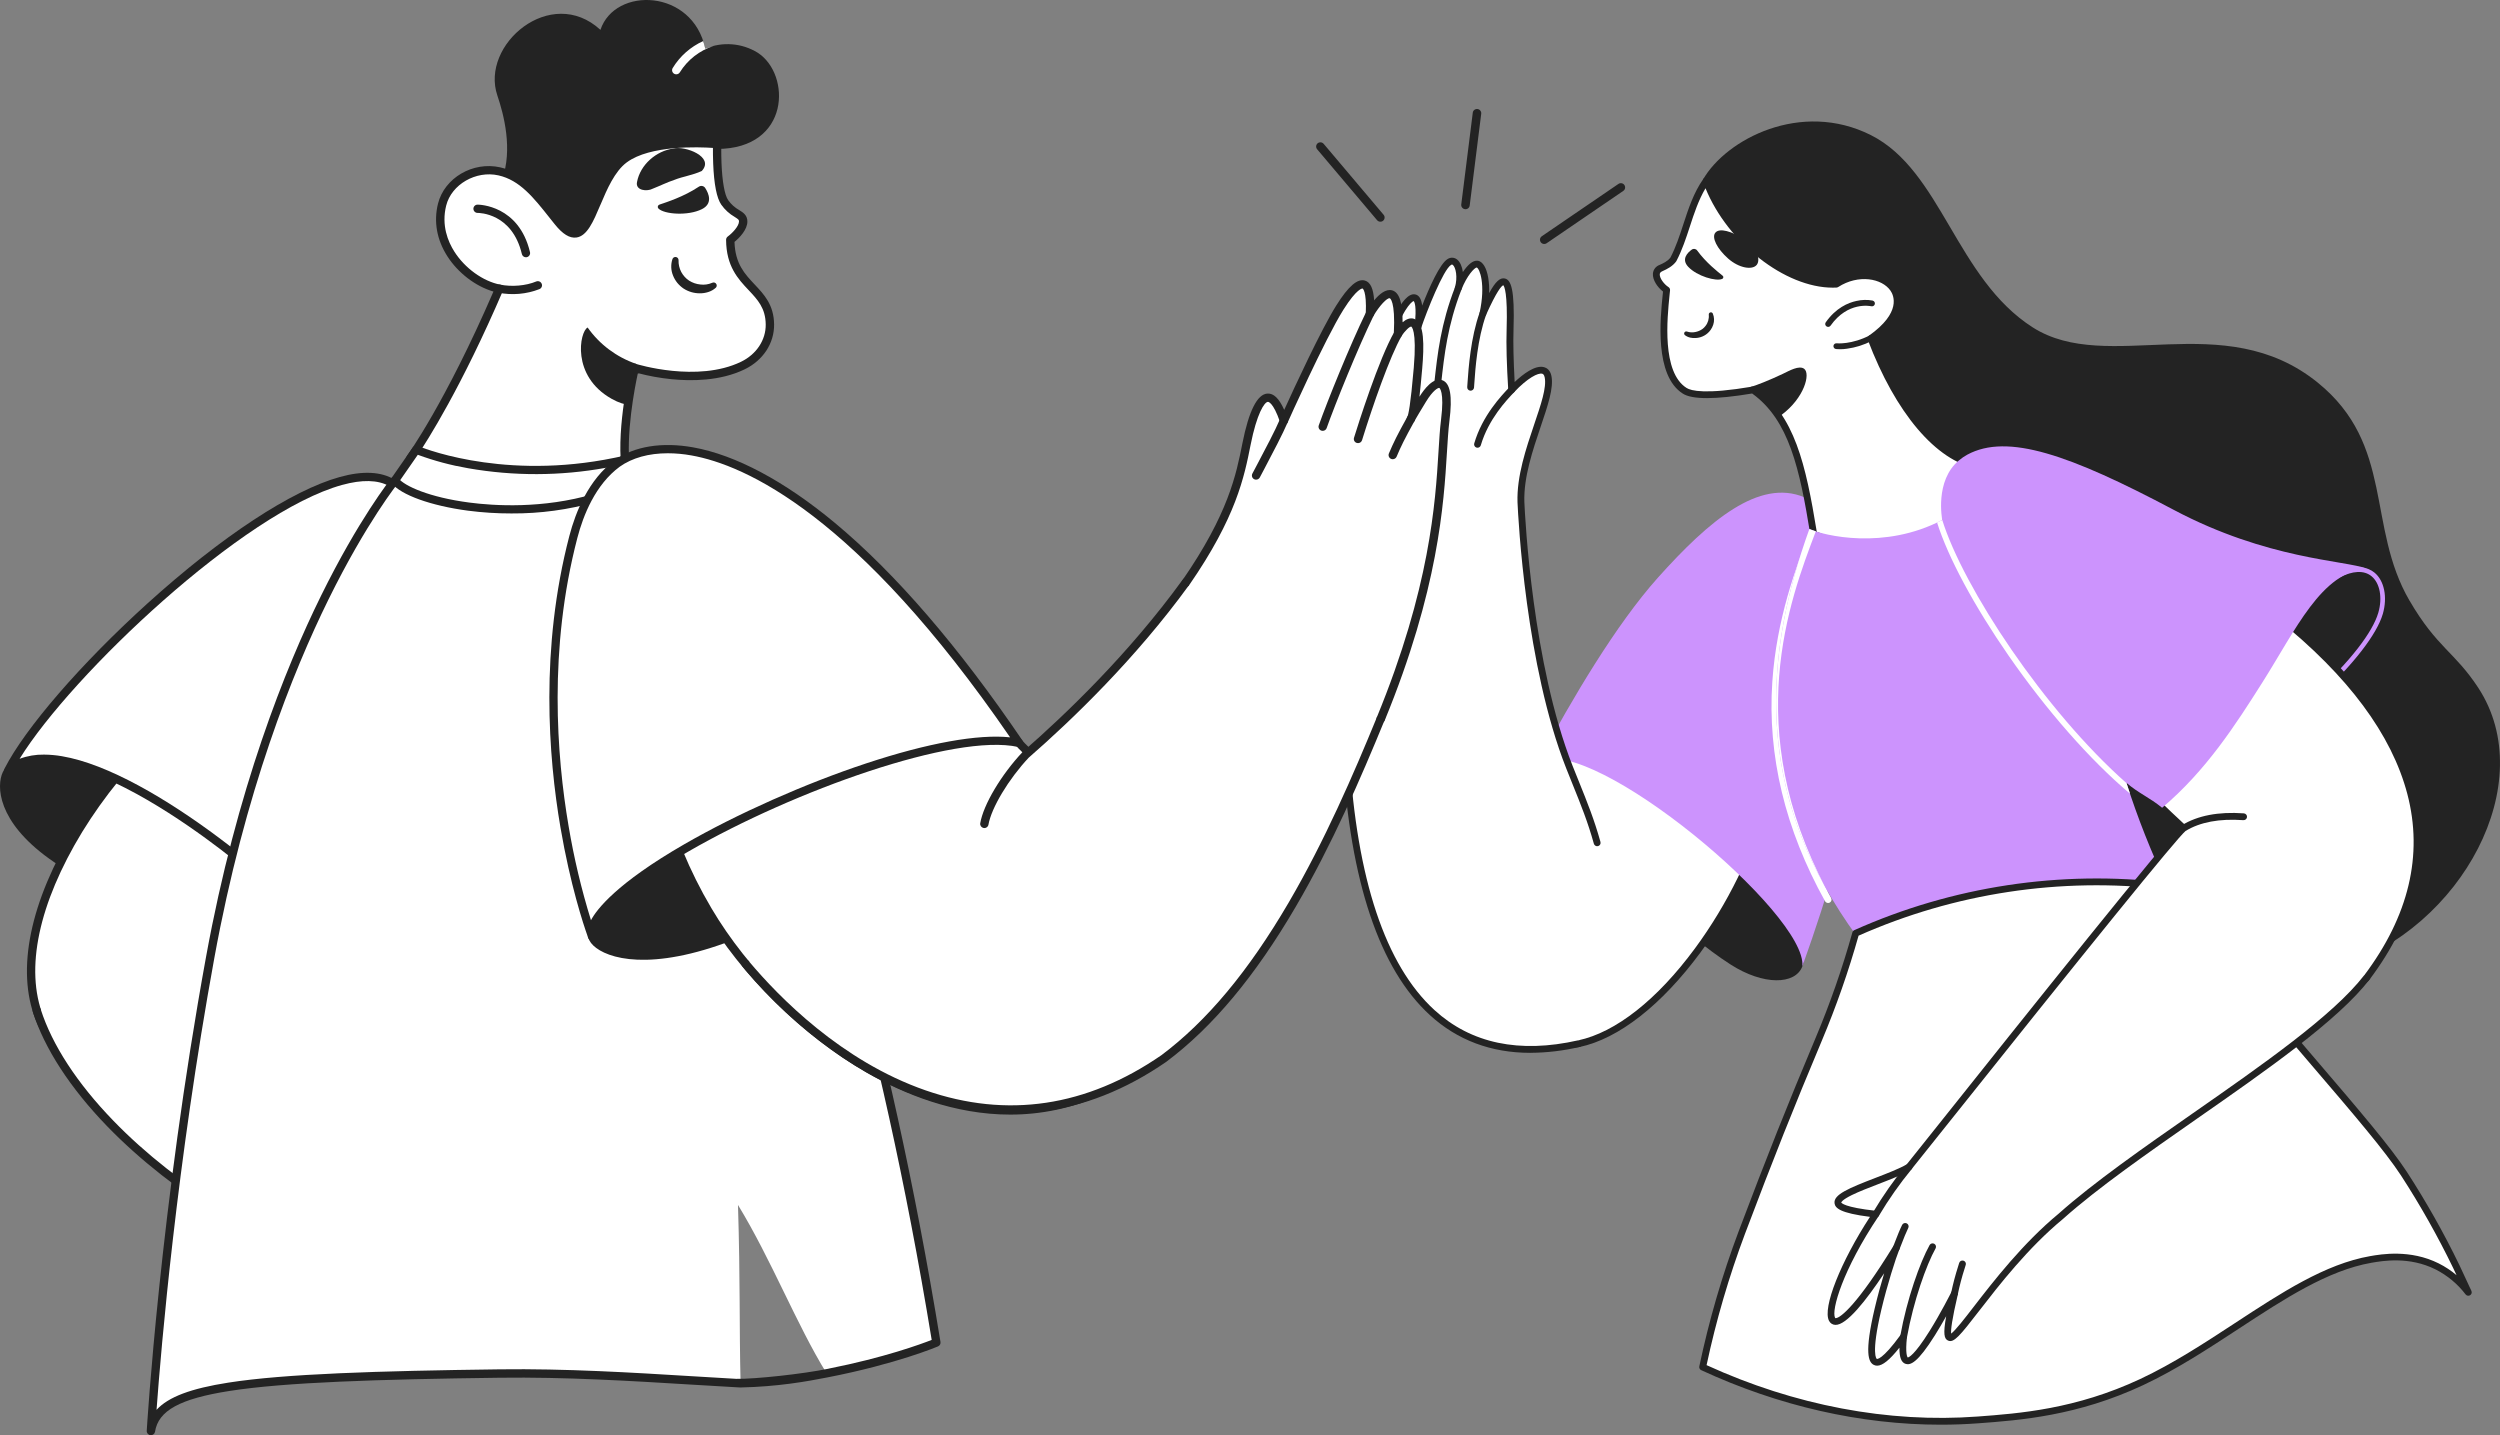 <svg xmlns="http://www.w3.org/2000/svg" width="108" height="62" viewBox="0 0 108 62" fill="none"><rect x="0" y="0" width="108" height="62" fill="#808080" stroke="none"/><g clip-path="url(#clip0_2120_151)"><path d="M66.927 33.132C71.186 33.569 78.943 38.912 77.861 41.749C77.556 42.548 76.176 42.575 74.762 41.667C70.494 38.928 66.927 33.132 66.927 33.132H66.927Z" fill="#232323"></path><path d="M66.386 33.388C67.335 32.309 68.696 28.741 69.953 27.91C71.589 26.831 77.291 30.809 76.336 34.932C75.504 38.535 71.88 44.303 68.209 45.088C64.073 45.78 63.049 37.3 66.386 33.388L66.386 33.388Z" fill="white"></path><path d="M67.749 45.273C66.714 45.273 65.811 44.686 65.18 43.589C64.445 42.309 64.12 40.459 64.289 38.506C64.468 36.433 65.172 34.582 66.273 33.293C66.644 32.87 67.093 32.031 67.569 31.141C68.316 29.746 69.088 28.305 69.869 27.788C70.55 27.338 71.879 27.658 73.255 28.601C74.311 29.324 75.221 30.287 75.812 31.314C76.518 32.537 76.749 33.798 76.48 34.964C76.045 36.841 74.887 39.212 73.456 41.152C71.78 43.42 69.929 44.869 68.24 45.23H68.233C68.073 45.258 67.911 45.273 67.749 45.274L67.749 45.273ZM66.498 33.483C65.437 34.726 64.757 36.519 64.583 38.53C64.422 40.396 64.741 42.233 65.437 43.443C65.905 44.258 66.76 45.178 68.181 44.943C69.799 44.596 71.587 43.188 73.216 40.979C74.626 39.072 75.765 36.74 76.192 34.899C76.734 32.556 75.023 30.169 73.088 28.843C71.832 27.982 70.605 27.655 70.034 28.032C69.316 28.507 68.527 29.98 67.832 31.279C67.348 32.182 66.892 33.035 66.498 33.483L66.498 33.483Z" fill="#232323"></path><path d="M77.861 41.749C78.095 39.499 68.857 31.757 66.473 32.875C67.929 30.162 69.815 26.976 71.621 24.956C73.846 22.467 76.009 20.668 77.942 21.481C78.612 21.998 79.725 22.997 79.941 23.513C81.813 28.812 80.101 35.456 77.861 41.749H77.861Z" fill="#CC93FD"></path><path d="M78.974 39.009C78.92 39.009 78.87 38.98 78.844 38.934C77.118 35.832 76.349 32.643 76.564 29.456C76.748 26.72 77.587 24.517 78.2 22.904C78.231 22.829 78.317 22.793 78.393 22.824C78.465 22.854 78.502 22.934 78.476 23.007C77.871 24.601 77.04 26.783 76.859 29.475C76.646 32.649 77.38 35.696 79.103 38.791C79.143 38.861 79.118 38.951 79.047 38.99C79.047 38.99 79.046 38.991 79.045 38.991C79.023 39.003 78.999 39.009 78.974 39.009ZM68.997 36.409C68.662 35.2 68.261 34.312 67.796 33.132C66.307 29.357 65.803 23.99 65.704 21.685C65.642 19.641 67.091 17.284 66.876 16.266C66.756 15.698 66.038 16.062 65.305 16.837C65.246 15.884 65.212 14.96 65.235 14.236C65.343 10.925 64.627 12.292 64.064 13.539C64.341 12.275 64.083 11.463 63.821 11.406C63.606 11.375 63.229 11.856 62.994 12.462C63.188 11.805 62.951 11.118 62.616 11.313C62.137 11.592 61.274 14.062 61.255 14.12C61.523 11.993 60.608 12.807 59.976 14.693C59.28 16.773 59.094 18.016 58.779 20.184C57.596 28.337 56.406 47.762 68.209 45.087" fill="white"></path><path d="M66.118 45.483C64.415 45.483 62.96 44.938 61.773 43.854C59.596 41.864 58.326 38.088 57.998 32.63C57.699 27.646 58.267 22.68 58.633 20.163C58.94 18.044 59.125 16.765 59.835 14.647C59.906 14.436 60.543 12.584 61.142 12.719C61.305 12.755 61.402 12.914 61.438 13.202C61.742 12.426 62.202 11.385 62.542 11.187C62.666 11.108 62.828 11.116 62.943 11.208C63.075 11.31 63.163 11.511 63.196 11.752C63.393 11.459 63.625 11.23 63.843 11.264H63.853C64.06 11.308 64.22 11.575 64.291 11.997C64.327 12.217 64.34 12.44 64.33 12.663C64.61 12.153 64.807 11.984 65.01 12.031C65.275 12.091 65.441 12.491 65.384 14.242C65.365 14.814 65.384 15.573 65.433 16.503C65.785 16.171 66.321 15.755 66.705 15.862C66.819 15.893 66.967 15.984 67.021 16.238C67.128 16.747 66.865 17.524 66.56 18.423C66.215 19.45 65.82 20.61 65.852 21.682C65.883 22.385 66.204 28.692 67.934 33.08C68.033 33.332 68.132 33.569 68.224 33.802C68.573 34.667 68.874 35.413 69.14 36.371C69.162 36.449 69.116 36.53 69.037 36.552C68.958 36.573 68.877 36.527 68.855 36.449C68.593 35.507 68.294 34.767 67.948 33.911C67.855 33.679 67.758 33.439 67.658 33.186C65.91 28.755 65.587 22.402 65.556 21.694C65.521 20.569 65.924 19.379 66.279 18.33C66.57 17.472 66.822 16.73 66.73 16.299C66.702 16.166 66.645 16.152 66.624 16.145C66.449 16.096 65.994 16.324 65.412 16.94C65.356 17 65.262 17.002 65.203 16.947C65.175 16.921 65.158 16.886 65.156 16.849C65.088 15.745 65.065 14.889 65.086 14.233C65.135 12.652 64.987 12.371 64.942 12.322C64.862 12.352 64.664 12.569 64.198 13.602C64.165 13.676 64.077 13.709 64.003 13.676C63.939 13.647 63.904 13.579 63.919 13.511C64.189 12.273 63.919 11.604 63.794 11.555C63.703 11.563 63.376 11.889 63.131 12.518C63.101 12.594 63.016 12.632 62.94 12.603C62.867 12.576 62.829 12.498 62.85 12.424C62.984 11.972 62.886 11.54 62.759 11.442C62.741 11.428 62.726 11.421 62.689 11.442C62.352 11.638 61.626 13.472 61.394 14.168C61.367 14.245 61.283 14.286 61.206 14.26C61.14 14.238 61.099 14.173 61.107 14.104C61.219 13.207 61.093 13.028 61.073 13.008C60.953 13.021 60.523 13.523 60.115 14.742C59.414 16.835 59.227 18.105 58.924 20.207C58.56 22.71 57.993 27.655 58.291 32.612C58.614 37.992 59.853 41.7 61.972 43.638C63.55 45.079 65.636 45.518 68.174 44.943C68.254 44.926 68.332 44.977 68.349 45.056C68.366 45.133 68.317 45.21 68.239 45.229C67.543 45.392 66.831 45.477 66.116 45.482L66.118 45.483Z" fill="#232323"></path><path d="M63.827 19.342C63.812 19.342 63.799 19.34 63.785 19.336C63.708 19.313 63.664 19.232 63.687 19.155C64.037 17.958 64.852 17.101 65.2 16.736C65.256 16.677 65.35 16.675 65.409 16.73C65.469 16.786 65.472 16.879 65.416 16.938C65.082 17.288 64.302 18.108 63.971 19.236C63.952 19.299 63.894 19.343 63.827 19.342L63.827 19.342ZM63.531 16.878H63.517C63.436 16.87 63.376 16.799 63.384 16.718C63.388 16.672 63.392 16.604 63.398 16.518C63.438 15.939 63.531 14.582 63.925 13.49C63.956 13.415 64.042 13.379 64.118 13.41C64.189 13.438 64.226 13.516 64.204 13.588C63.822 14.641 63.732 15.969 63.693 16.536C63.687 16.625 63.682 16.695 63.678 16.743C63.671 16.819 63.608 16.877 63.531 16.878H63.531ZM62.1 16.793H62.084C62.002 16.784 61.944 16.712 61.952 16.631L61.963 16.533C62.1 15.284 62.242 13.993 62.856 12.41C62.887 12.335 62.974 12.299 63.049 12.33C63.122 12.36 63.159 12.442 63.132 12.516C62.533 14.063 62.393 15.335 62.258 16.565L62.247 16.663C62.238 16.737 62.175 16.793 62.1 16.793V16.793ZM60.695 16.793H60.679C60.598 16.784 60.539 16.712 60.548 16.631C60.673 15.768 60.862 14.916 61.112 14.08C61.136 14.002 61.218 13.957 61.296 13.98C61.374 14.003 61.419 14.085 61.396 14.163C61.151 14.982 60.966 15.818 60.842 16.664C60.833 16.738 60.77 16.794 60.694 16.794L60.695 16.793ZM104.092 25.947C105.275 27.979 106.04 28.155 107.058 29.708C109.742 33.802 106.364 40.099 101.03 41.798C95.97 43.412 90.758 41 89.337 36.546C85.61 29.969 81.811 18.212 80.823 14.614C78.407 14.385 73.473 11.086 73.571 7.756C74.568 6.013 77.806 4.322 80.819 5.835C83.875 7.371 84.498 12.026 87.814 14.143C91.059 16.214 96.059 13.232 100.128 16.53C103.444 19.219 102.229 22.745 104.09 25.947H104.092Z" fill="#232323"></path><path d="M83.928 22.642C81.034 24.416 78.351 23.07 78.351 23.07C77.864 20.077 77.384 17.998 75.728 16.844C74.934 16.979 73.294 17.218 72.776 16.88C71.541 16.097 71.917 13.382 71.998 12.524C71.683 12.329 71.318 11.763 71.751 11.58C71.953 11.491 72.156 11.385 72.289 11.206C72.859 10.117 72.993 8.833 73.711 7.804C74.561 10.214 77.177 12.383 79.332 12.274C81.073 11.149 83.38 12.812 80.825 14.619C82.116 18.031 83.93 19.895 85.563 20.113C85.567 21.255 83.93 22.643 83.93 22.643H83.928V22.642Z" fill="white"></path><path d="M80.724 23.706C80.495 23.706 80.267 23.693 80.039 23.667C78.992 23.551 78.313 23.215 78.285 23.201C78.243 23.18 78.213 23.14 78.206 23.094C77.744 20.253 77.291 18.148 75.692 16.999C74.105 17.264 73.097 17.265 72.695 17.002C71.471 16.224 71.722 13.766 71.83 12.716C71.834 12.673 71.838 12.633 71.842 12.595C71.603 12.412 71.383 12.088 71.406 11.817C71.42 11.649 71.532 11.503 71.693 11.445C71.859 11.372 72.046 11.28 72.162 11.128C72.398 10.675 72.562 10.174 72.72 9.69C72.939 9.02 73.163 8.326 73.589 7.721C73.635 7.654 73.727 7.638 73.795 7.684C73.821 7.701 73.84 7.727 73.85 7.756C74.251 8.893 75.08 10.028 76.124 10.87C77.168 11.712 78.312 12.165 79.282 12.129C80.309 11.488 81.466 11.742 81.913 12.391C82.128 12.703 82.165 13.089 82.017 13.479C81.863 13.885 81.521 14.286 81 14.671C82.193 17.767 83.9 19.744 85.58 19.968C85.653 19.978 85.709 20.041 85.708 20.114C85.712 21.31 84.092 22.697 84.023 22.756C84.017 22.761 84.011 22.765 84.005 22.769C83.021 23.38 81.884 23.705 80.723 23.706L80.724 23.706ZM78.485 22.972C78.995 23.185 79.533 23.323 80.084 23.379C81.397 23.521 82.721 23.221 83.841 22.525C83.96 22.422 85.304 21.236 85.407 20.239C83.644 19.915 81.888 17.849 80.685 14.672C80.661 14.61 80.683 14.539 80.738 14.501C82.154 13.498 81.809 12.76 81.67 12.558C81.306 12.028 80.29 11.832 79.411 12.399C79.389 12.413 79.364 12.421 79.338 12.423C79.284 12.425 79.23 12.427 79.175 12.427C77.112 12.427 74.64 10.489 73.678 8.132C73.375 8.646 73.185 9.222 73.003 9.783C72.84 10.282 72.671 10.799 72.421 11.276C72.417 11.283 72.414 11.289 72.409 11.295C72.258 11.5 72.034 11.619 71.813 11.717C71.722 11.756 71.706 11.803 71.702 11.844C71.688 12.017 71.892 12.284 72.078 12.402C72.125 12.432 72.151 12.485 72.146 12.54C72.14 12.6 72.133 12.67 72.125 12.747C72.023 13.744 71.784 16.077 72.856 16.757C73.05 16.884 73.677 17.045 75.703 16.701C75.741 16.694 75.781 16.703 75.813 16.725C77.53 17.921 78.01 20.068 78.484 22.97V22.971L78.485 22.972Z" fill="#232323"></path><path d="M80.799 14.474C79.992 14.897 79.353 14.832 79.345 14.831C79.276 14.823 79.213 14.872 79.205 14.941C79.198 15.009 79.247 15.072 79.317 15.079C79.373 15.084 79.43 15.087 79.488 15.087C79.59 15.087 79.692 15.079 79.792 15.064C80.165 15.013 80.527 14.899 80.861 14.726L80.799 14.473L80.799 14.474ZM76.841 18.012C76.307 17.213 75.792 16.814 75.63 16.712C75.843 16.664 76.468 16.412 77.016 16.151C77.288 16.022 77.722 15.767 77.941 15.933C78.22 16.143 77.952 17.188 76.957 17.928L76.841 18.011V18.012ZM75.339 10.318C75.878 10.638 76.079 11.209 75.89 11.443C75.7 11.677 75.127 11.585 74.657 11.171C74.175 10.746 73.927 10.25 74.107 10.047C74.294 9.834 74.806 10 75.339 10.318ZM72.882 14.324C72.994 14.362 73.115 14.369 73.231 14.345C73.347 14.324 73.456 14.278 73.551 14.209C73.597 14.174 73.638 14.133 73.673 14.087C73.785 13.949 73.837 13.772 73.819 13.596V13.591C73.815 13.541 73.852 13.497 73.903 13.492C73.941 13.489 73.977 13.51 73.993 13.545C74.058 13.699 74.065 13.871 74.011 14.03C73.985 14.109 73.948 14.184 73.899 14.252C73.752 14.459 73.518 14.588 73.263 14.602C73.181 14.609 73.098 14.603 73.017 14.585C72.934 14.566 72.856 14.53 72.789 14.479C72.75 14.447 72.743 14.39 72.775 14.351C72.8 14.321 72.841 14.31 72.877 14.323L72.882 14.324ZM74.415 11.909C74.208 11.74 73.701 11.349 73.317 10.82C73.264 10.747 73.161 10.73 73.087 10.782C73.087 10.782 73.086 10.782 73.086 10.782C72.894 10.921 72.624 11.2 72.932 11.527C73.31 11.929 74.133 12.167 74.399 12.049C74.441 12.03 74.46 11.979 74.44 11.937C74.433 11.926 74.425 11.916 74.415 11.908L74.415 11.909ZM80.897 12.984C80.665 12.942 80.428 12.948 80.198 13.001C79.836 13.078 79.311 13.301 78.872 13.924C78.854 13.95 78.846 13.981 78.85 14.012C78.859 14.075 78.912 14.121 78.976 14.122H78.993C79.028 14.117 79.06 14.098 79.08 14.069C79.824 13.014 80.8 13.221 80.841 13.231C80.909 13.246 80.977 13.204 80.993 13.136C81.008 13.068 80.965 13.001 80.897 12.986V12.985L80.897 12.984ZM102.839 26.497C103.168 25.346 102.608 24.101 100.995 24.867C99.448 25.601 93.408 34.791 93.408 34.791C93.408 34.791 101.769 29.828 102.839 26.497Z" fill="#232323"></path><path d="M93.461 34.906C93.405 34.901 93.364 34.853 93.368 34.797C93.371 34.765 93.39 34.735 93.419 34.719C98.895 31.524 102.255 28.15 102.743 26.469C102.931 25.822 102.813 25.188 102.447 24.891C102.123 24.628 101.638 24.651 101.042 24.957C100.991 24.979 100.93 24.957 100.908 24.905C100.887 24.858 100.904 24.803 100.949 24.777C101.799 24.34 102.303 24.514 102.576 24.735C103.002 25.082 103.147 25.801 102.937 26.524C102.68 27.401 101.673 28.704 100.169 30.098C98.425 31.714 96.126 33.374 93.519 34.892C93.501 34.903 93.481 34.908 93.46 34.906L93.461 34.906Z" fill="#CC93FD"></path><path d="M94.328 35.778C94.973 36.371 101.137 43.703 102.25 42.224C109.488 32.602 96.786 24.647 90.754 21.97C87.174 20.381 83.334 23.608 85.583 26.611C87.832 29.614 93.242 34.777 94.328 35.778V35.778Z" fill="white"></path><path d="M101.828 42.567C100.504 42.567 97.626 39.602 94.979 36.692C94.604 36.28 94.333 35.982 94.228 35.885C93.022 34.775 87.676 29.651 85.465 26.699C84.538 25.46 84.532 24.044 85.45 22.91C86.472 21.646 88.643 20.872 90.815 21.836C92.108 22.411 95.45 24.015 98.559 26.506C101.668 28.998 103.593 31.596 104.283 34.227C104.998 36.953 104.354 39.673 102.368 42.312C102.251 42.469 102.065 42.564 101.867 42.566L101.828 42.567H101.828ZM94.429 35.671C94.544 35.777 94.805 36.063 95.199 36.497C96.652 38.094 100.51 42.337 101.855 42.275C101.964 42.276 102.067 42.224 102.132 42.137C104.061 39.572 104.688 36.938 103.997 34.301C103.323 31.732 101.433 29.187 98.373 26.734C95.293 24.264 91.977 22.675 90.695 22.104C88.66 21.201 86.631 21.918 85.681 23.093C84.852 24.117 84.861 25.399 85.703 26.523C87.901 29.458 93.229 34.564 94.429 35.668V35.672V35.671Z" fill="#232323"></path><path d="M78.165 22.853C78.79 23.139 81.415 23.772 83.905 22.462C83.905 22.462 83.566 20.759 84.632 19.885C84.742 19.791 84.862 19.709 84.99 19.64C86.727 18.705 89.405 19.64 93.906 22.026C97.955 24.173 101.292 24.201 102.247 24.564C100.286 24.698 99.179 27.205 97.721 29.503C96.587 31.293 95.313 33.283 93.404 34.896C92.869 34.456 92.36 34.253 91.861 33.816C92.348 35.336 92.936 36.823 93.62 38.266C89.371 37.921 84.595 38.714 80.228 40.467C76.02 34.701 75.964 28.96 78.165 22.852V22.853Z" fill="#CC93FD"></path><path d="M83.904 22.462C83.831 22.501 83.756 22.538 83.682 22.574C84.158 24.084 85.277 26.167 86.771 28.324C88.416 30.696 90.271 32.809 91.997 34.272C92.002 34.276 92.008 34.28 92.014 34.283C91.965 34.134 91.915 33.984 91.866 33.833C88.324 30.707 84.809 25.372 83.905 22.462H83.904ZM78.442 22.957V22.95C78.33 22.915 78.237 22.881 78.165 22.852C76.227 28.232 76.041 33.332 78.897 38.414C75.208 31.46 77.306 25.945 78.442 22.957ZM80.167 40.316C79.731 41.871 79.199 43.397 78.572 44.886C77.288 47.939 76.423 50.127 75.246 53.248C74.534 55.141 73.968 57.084 73.553 59.061C78.82 61.499 83.223 61.509 85.446 61.343C87.241 61.209 89.709 61.025 92.521 59.706C96.12 58.019 99.23 54.967 102.418 54.411C102.952 54.318 104.118 54.13 105.282 54.712C105.809 54.981 106.269 55.363 106.628 55.831L106.107 54.712C105.439 53.332 104.685 51.995 103.85 50.708C102.5 48.643 98.826 44.798 93.6 38.28C89.018 37.733 84.373 38.438 80.165 40.319L80.167 40.317V40.316Z" fill="white"></path><path d="M83.838 61.547C80.387 61.547 76.844 60.743 73.493 59.191C73.43 59.162 73.397 59.095 73.41 59.028C73.828 57.044 74.395 55.094 75.109 53.195C76.335 49.947 77.206 47.758 78.438 44.829C79.061 43.346 79.592 41.825 80.024 40.277C80.036 40.235 80.066 40.2 80.106 40.182C84.338 38.29 89.011 37.581 93.619 38.131C93.658 38.136 93.693 38.155 93.718 38.186C96.218 41.304 98.352 43.798 100.068 45.802C101.925 47.973 103.268 49.541 103.977 50.625C104.815 51.919 105.573 53.262 106.244 54.648L106.765 55.767C106.8 55.841 106.768 55.928 106.693 55.962C106.631 55.991 106.556 55.973 106.514 55.919C106.17 55.467 105.727 55.099 105.219 54.84C104.076 54.268 102.934 54.468 102.446 54.552C100.557 54.885 98.687 56.107 96.707 57.405C95.39 58.268 94.028 59.16 92.586 59.837C89.749 61.167 87.269 61.353 85.459 61.487C84.921 61.527 84.381 61.547 83.838 61.547H83.838ZM73.724 58.974C77.527 60.715 81.574 61.482 85.437 61.194C87.224 61.061 89.672 60.878 92.46 59.572C93.883 58.904 95.236 58.018 96.545 57.161C98.551 55.846 100.446 54.604 102.394 54.264C102.866 54.182 104.12 53.963 105.352 54.579C105.628 54.718 105.887 54.888 106.122 55.087L105.974 54.772C105.308 53.399 104.558 52.068 103.727 50.786C103.028 49.717 101.692 48.155 99.841 45.993C98.133 43.998 96.01 41.516 93.523 38.416C89.01 37.889 84.438 38.581 80.29 40.421C79.857 41.959 79.329 43.468 78.71 44.941C77.48 47.867 76.61 50.053 75.385 53.297C74.691 55.146 74.135 57.044 73.724 58.975V58.974Z" fill="#232323"></path><path d="M96.924 35.282C95.659 35.191 94.843 35.458 94.328 35.778C93.678 36.296 82.545 50.327 82.469 50.412C81.272 51.136 77.132 52.021 81.04 52.451C78.312 56.518 78.341 59.744 81.922 53.91C81.492 54.965 79.588 61.392 82.238 57.741C81.924 60.646 84.035 56.676 84.44 55.871C83.347 60.551 85.377 55.556 89.037 52.54C92.636 49.324 99.941 45.224 102.25 42.224" fill="white"></path><path d="M81.092 58.998C81.038 58.998 80.986 58.985 80.939 58.959C80.722 58.84 80.531 58.455 80.988 56.517C81.111 55.996 81.257 55.465 81.396 55.005C80.613 56.184 79.769 57.255 79.287 57.235C79.169 57.232 79.064 57.163 79.013 57.058C78.725 56.499 79.514 54.515 80.783 52.568C79.49 52.405 79.279 52.19 79.252 51.981C79.203 51.605 79.86 51.332 81.027 50.882C81.534 50.687 82.057 50.484 82.371 50.3C82.437 50.219 82.745 49.832 83.191 49.273C87.693 43.62 93.737 36.06 94.235 35.666L94.249 35.656C94.929 35.233 95.833 35.058 96.934 35.137C97.015 35.143 97.077 35.214 97.071 35.294C97.065 35.376 96.994 35.437 96.912 35.431C95.879 35.357 95.039 35.515 94.414 35.9C94.028 36.225 90.331 40.785 83.42 49.456C82.738 50.312 82.59 50.497 82.576 50.513C82.566 50.524 82.555 50.533 82.542 50.541C82.209 50.741 81.661 50.953 81.13 51.158C80.728 51.313 80.312 51.474 80.005 51.624C79.561 51.842 79.543 51.943 79.542 51.947C79.55 51.965 79.657 52.155 81.051 52.308C81.132 52.316 81.191 52.389 81.182 52.469C81.18 52.493 81.171 52.515 81.158 52.535C79.597 54.864 79.108 56.607 79.274 56.927C79.283 56.945 79.286 56.945 79.294 56.945C79.508 56.953 80.274 56.309 81.79 53.836C81.832 53.767 81.922 53.744 81.993 53.785C82.055 53.823 82.082 53.9 82.054 53.967C81.896 54.355 81.526 55.512 81.272 56.587C80.813 58.535 81.075 58.704 81.078 58.705C81.081 58.707 81.297 58.781 82.113 57.657C82.161 57.591 82.253 57.577 82.32 57.623C82.363 57.654 82.386 57.706 82.381 57.758C82.302 58.484 82.395 58.624 82.414 58.644C82.449 58.64 82.688 58.575 83.364 57.49C83.84 56.726 84.258 55.899 84.304 55.807C84.341 55.734 84.429 55.705 84.503 55.742C84.563 55.772 84.596 55.839 84.581 55.905C84.32 57.019 84.272 57.456 84.289 57.612C84.47 57.481 84.881 56.951 85.275 56.439C86.116 55.352 87.386 53.709 88.935 52.429C90.443 51.084 92.628 49.561 94.742 48.086C97.719 46.011 100.797 43.866 102.132 42.132C102.182 42.068 102.275 42.056 102.34 42.105C102.405 42.154 102.417 42.246 102.367 42.311C101.005 44.08 97.908 46.239 94.912 48.326C92.804 49.798 90.626 51.314 89.134 52.647L89.13 52.651C87.605 53.908 86.346 55.536 85.513 56.612C84.66 57.715 84.403 58.031 84.151 57.91C83.993 57.836 83.935 57.638 84.075 56.861C83.93 57.12 83.763 57.406 83.59 57.682C82.839 58.879 82.531 58.98 82.331 58.922C82.14 58.867 82.052 58.651 82.055 58.22C81.632 58.752 81.326 58.998 81.091 58.998L81.092 58.998Z" fill="#232323"></path><path d="M81.037 52.597C81.01 52.597 80.984 52.59 80.961 52.576C80.892 52.534 80.87 52.444 80.912 52.375C81.341 51.656 81.823 50.968 82.355 50.319C82.406 50.256 82.499 50.247 82.563 50.298C82.626 50.35 82.635 50.442 82.584 50.505C82.061 51.143 81.587 51.818 81.166 52.526C81.139 52.57 81.09 52.598 81.037 52.597H81.037ZM81.915 54.072C81.834 54.072 81.767 54.006 81.767 53.925C81.767 53.907 81.771 53.889 81.778 53.872C81.807 53.798 81.835 53.725 81.861 53.657C81.971 53.375 82.066 53.131 82.17 52.92C82.204 52.846 82.291 52.814 82.366 52.847C82.44 52.88 82.473 52.968 82.44 53.041C82.438 53.044 82.437 53.046 82.436 53.049C82.338 53.249 82.245 53.487 82.138 53.763C82.111 53.832 82.083 53.905 82.053 53.978C82.031 54.035 81.977 54.072 81.916 54.072H81.915ZM82.237 57.887C82.228 57.888 82.219 57.888 82.211 57.887C82.13 57.873 82.077 57.796 82.091 57.717C82.378 56.114 82.947 54.526 83.36 53.785C83.402 53.715 83.492 53.692 83.563 53.733C83.631 53.773 83.655 53.858 83.619 53.927C83.218 54.646 82.664 56.196 82.382 57.767C82.369 57.837 82.308 57.887 82.237 57.886L82.237 57.887ZM84.435 56.025C84.425 56.025 84.415 56.024 84.405 56.022C84.325 56.005 84.273 55.928 84.29 55.849C84.37 55.465 84.47 55.085 84.59 54.711L84.635 54.564C84.656 54.486 84.737 54.439 84.815 54.459C84.895 54.479 84.942 54.559 84.922 54.637C84.921 54.641 84.92 54.645 84.918 54.648C84.903 54.697 84.888 54.746 84.873 54.795C84.755 55.16 84.657 55.531 84.579 55.906C84.566 55.974 84.506 56.024 84.435 56.024V56.025Z" fill="#232323"></path><path d="M32.737 2.28C32.056 1.857 31.208 1.79 30.468 2.101C29.922 -0.492 26.564 -0.592 25.939 1.29C23.8 -0.675 20.736 1.93 21.487 4.129C21.762 4.936 22.16 6.456 21.692 7.744C22.768 8.354 24.639 11.455 24.639 11.455C24.639 11.455 28.971 6.442 30.982 6.435C34.145 6.426 34.18 3.217 32.737 2.28Z" fill="#232323"></path><path d="M33.26 14.012C33.268 14.716 32.849 15.421 32.091 15.789C30.116 16.745 27.419 15.89 27.419 15.89C27.419 15.89 26.794 18.473 27.034 20.287C27.034 20.287 23.233 22.006 17.737 19.787C17.737 19.787 19.41 17.5 21.567 12.47C20.238 12.205 18.645 10.648 19.097 8.837C19.356 7.805 20.512 7.163 21.57 7.4C22.657 7.643 23.319 8.596 24.099 9.57C24.982 10.672 25.327 9.82 25.781 8.748C26.073 8.06 26.41 7.281 26.965 6.869C28.217 5.94 30.979 6.223 30.979 6.223C30.979 6.223 30.968 6.587 30.986 7.046C31.009 7.653 31.085 8.425 31.303 8.739C31.689 9.291 32.111 9.221 32.104 9.57C32.099 9.868 31.744 10.212 31.546 10.358C31.559 12.4 33.24 12.37 33.26 14.012Z" fill="white"></path><path d="M23.313 21.099C21.845 21.099 19.897 20.852 17.668 19.953C17.576 19.916 17.532 19.812 17.569 19.72C17.574 19.706 17.581 19.694 17.59 19.683C17.607 19.66 19.234 17.41 21.317 12.595C20.551 12.374 19.787 11.793 19.324 11.068C18.868 10.354 18.729 9.568 18.922 8.797C19.201 7.684 20.43 6.965 21.608 7.229C22.656 7.464 23.321 8.301 24.025 9.194C24.096 9.284 24.167 9.373 24.24 9.465C24.49 9.776 24.7 9.931 24.848 9.91C25.112 9.874 25.359 9.289 25.599 8.722L25.616 8.685C25.901 8.014 26.255 7.179 26.857 6.733C28.151 5.773 30.88 6.039 31.001 6.052C31.095 6.061 31.165 6.141 31.162 6.235C31.162 6.238 31.151 6.598 31.169 7.046C31.2 7.845 31.305 8.427 31.455 8.643C31.58 8.822 31.744 8.97 31.936 9.077C32.103 9.181 32.292 9.299 32.287 9.579C32.281 9.915 31.963 10.261 31.73 10.45C31.76 11.397 32.17 11.832 32.605 12.294C33.011 12.725 33.432 13.171 33.441 14.015C33.451 14.827 32.965 15.57 32.171 15.954C31.113 16.467 29.861 16.468 28.998 16.38C28.511 16.331 28.029 16.244 27.556 16.119C27.423 16.735 27.02 18.782 27.217 20.268C27.227 20.346 27.185 20.422 27.113 20.454C27.073 20.472 26.116 20.898 24.468 21.049C24.125 21.079 23.74 21.099 23.314 21.099H23.313ZM18.013 19.704C20.716 20.755 22.979 20.824 24.412 20.693C25.68 20.577 26.537 20.288 26.839 20.173C26.643 18.36 27.218 15.953 27.244 15.849C27.267 15.753 27.364 15.694 27.461 15.717C27.465 15.718 27.47 15.719 27.474 15.72C27.5 15.729 30.126 16.542 32.012 15.629C32.679 15.306 33.088 14.688 33.079 14.015C33.071 13.309 32.732 12.95 32.34 12.533C31.887 12.053 31.374 11.508 31.367 10.361C31.367 10.304 31.394 10.25 31.441 10.216C31.639 10.071 31.921 9.773 31.925 9.568C31.925 9.502 31.913 9.481 31.745 9.375C31.512 9.242 31.312 9.06 31.159 8.842C30.962 8.559 30.844 7.958 30.809 7.055C30.798 6.78 30.798 6.541 30.799 6.39C30.195 6.349 28.087 6.265 27.076 7.015C26.552 7.403 26.218 8.189 25.951 8.82L25.934 8.857C25.63 9.576 25.366 10.197 24.9 10.261C24.608 10.3 24.308 10.117 23.961 9.683L23.744 9.411C23.052 8.537 22.455 7.783 21.532 7.576C20.558 7.358 19.503 7.968 19.275 8.882C19.062 9.733 19.351 10.436 19.632 10.876C20.088 11.59 20.863 12.148 21.605 12.296C21.658 12.306 21.703 12.34 21.729 12.387C21.754 12.435 21.756 12.492 21.735 12.541C19.933 16.736 18.449 19.059 18.013 19.703V19.704Z" fill="#232323"></path><path d="M23.4 12.257C23.362 12.165 23.256 12.123 23.165 12.16C22.72 12.346 22.107 12.399 21.603 12.295C21.505 12.279 21.412 12.345 21.396 12.442C21.381 12.534 21.439 12.623 21.53 12.645C22.125 12.762 22.741 12.709 23.305 12.49C23.396 12.452 23.44 12.347 23.401 12.257H23.4Z" fill="#232323"></path><path d="M30.467 2.102C30.443 1.991 30.413 1.882 30.377 1.775C29.83 2.022 29.371 2.428 29.06 2.94C29.009 3.024 29.036 3.134 29.121 3.185C29.206 3.236 29.317 3.209 29.369 3.124C29.703 2.585 30.22 2.181 30.827 1.985C30.705 2.017 30.584 2.056 30.467 2.102Z" fill="white"></path><path d="M27.482 15.719C26.634 15.428 25.9 14.878 25.385 14.148C25.041 14.327 24.669 16.243 26.418 17.226C26.744 17.409 26.988 17.479 27.168 17.47C27.31 16.624 27.419 16.1 27.419 16.1C27.419 16.1 27.48 16.119 27.582 16.146C27.537 15.903 27.482 15.719 27.482 15.719Z" fill="#232323"></path><path d="M28.488 8.839C28.793 8.735 29.531 8.504 30.19 8.065C30.279 8.005 30.401 8.028 30.462 8.117C30.463 8.12 30.465 8.122 30.466 8.124C30.621 8.363 30.803 8.797 30.317 9.038C29.716 9.336 28.695 9.258 28.446 9.01C28.406 8.97 28.406 8.904 28.447 8.864C28.459 8.852 28.473 8.844 28.489 8.839H28.488Z" fill="#232323"></path><path d="M30.919 12.433C30.826 12.517 30.716 12.579 30.596 12.616C30.479 12.653 30.358 12.672 30.236 12.671C29.987 12.673 29.743 12.602 29.534 12.468C29.431 12.399 29.339 12.315 29.26 12.22C29.183 12.124 29.12 12.017 29.075 11.903C28.981 11.675 28.973 11.422 29.051 11.188C29.077 11.119 29.155 11.084 29.224 11.109C29.278 11.129 29.313 11.18 29.313 11.236V11.244C29.308 11.419 29.348 11.592 29.429 11.748C29.47 11.823 29.519 11.894 29.576 11.957C29.633 12.021 29.698 12.077 29.769 12.123C29.915 12.216 30.08 12.273 30.253 12.29C30.426 12.313 30.603 12.288 30.763 12.218L30.771 12.215C30.838 12.183 30.918 12.211 30.95 12.278C30.975 12.33 30.963 12.393 30.92 12.433H30.92H30.919Z" fill="#232323"></path><path d="M22.72 11.114C22.636 11.114 22.564 11.056 22.545 10.976C22.125 9.201 20.692 9.198 20.633 9.198C20.534 9.198 20.453 9.119 20.451 9.021C20.45 8.922 20.53 8.841 20.63 8.84C20.703 8.84 22.417 8.866 22.896 10.894C22.918 10.99 22.858 11.086 22.762 11.109C22.748 11.112 22.734 11.113 22.72 11.114Z" fill="#232323"></path><path d="M27.519 7.862C27.662 7.113 28.343 6.519 29.095 6.416C29.587 6.288 30.885 6.774 30.317 7.386C29.926 7.57 29.513 7.618 29.124 7.774C28.845 7.864 28.491 8.037 28.201 8.15C27.955 8.286 27.441 8.235 27.519 7.862L27.519 7.862Z" fill="#232323"></path><path d="M6.103 34.127C3.165 32.479 0.986 32.39 0.24 33.175C-0.43 33.877 -0.742 38.736 14.352 40.963C14.357 40.965 12.166 37.53 6.103 34.127Z" fill="#232323"></path><path d="M4.981 33.62C4.405 34.328 3.876 35.072 3.397 35.848C0.109 41.25 0.907 45.534 4.823 46.675C7.903 47.572 10.817 46.371 10.817 46.371C10.817 46.371 13.6 42.823 14.357 40.966C17.06 35.803 18.22 22.157 16.347 21.133C14.412 20.078 4.981 33.62 4.981 33.62V33.62Z" fill="white"></path><path d="M7.256 47.189C6.416 47.193 5.58 47.078 4.773 46.846C3.194 46.386 2.073 45.417 1.533 44.036C0.692 41.892 1.299 38.95 3.243 35.758C3.725 34.977 4.257 34.228 4.836 33.516C4.943 33.364 7.271 30.035 9.797 26.872C11.311 24.978 12.6 23.512 13.628 22.514C15.009 21.176 15.899 20.689 16.431 20.98C17.565 21.599 17.595 25.795 17.245 29.517C16.895 33.238 15.995 38.217 14.519 41.042C13.758 42.901 11.074 46.336 10.96 46.48C10.941 46.504 10.915 46.523 10.887 46.535C10.799 46.571 9.269 47.188 7.257 47.188L7.256 47.189ZM16.089 21.252C15.572 21.252 14.114 22.043 10.079 27.092C7.513 30.304 5.155 33.688 5.129 33.721L5.122 33.731C4.55 34.432 4.025 35.17 3.551 35.94C1.666 39.036 1.068 41.867 1.87 43.907C2.368 45.178 3.408 46.076 4.876 46.504C7.659 47.315 10.338 46.363 10.707 46.222C11.007 45.833 13.495 42.609 14.19 40.898L14.197 40.882C15.651 38.104 16.539 33.171 16.888 29.48C17.301 25.086 17.043 21.718 16.26 21.289C16.207 21.263 16.148 21.25 16.089 21.252V21.252Z" fill="#232323"></path><path d="M1.588 43.653C2.659 47.012 6.267 50.373 9.725 52.433C17.962 57.34 23.028 57.44 25.065 57.871C27.103 58.301 26.948 57.51 26.044 56.972C25.383 56.579 24.662 56.205 24.602 56.174C24.659 56.202 25.358 56.547 27.44 56.903C30.71 57.462 29.116 55.969 29.116 55.969C32.387 56.418 30.098 54.848 30.098 54.848C31.846 55.073 31.698 54.49 30.475 53.584C29.253 52.677 25.778 50.776 25.778 50.776C27.919 50.251 26.379 49.516 24.905 49.094C23.431 48.672 20.211 47.468 17.196 44.795C14.457 42.368 14.807 42.665 13.869 41.943" fill="white"></path><path d="M26.034 58.172C25.695 58.164 25.358 58.122 25.028 58.046C24.718 57.98 24.329 57.921 23.878 57.853C21.344 57.469 16.629 56.755 9.632 52.587C7.811 51.501 6.034 50.104 4.631 48.656C3.032 47.004 1.921 45.293 1.416 43.709C1.387 43.614 1.441 43.515 1.536 43.486C1.63 43.458 1.729 43.509 1.759 43.601C2.248 45.133 3.33 46.796 4.891 48.408C6.272 49.838 8.023 51.213 9.818 52.28C16.754 56.412 21.424 57.119 23.93 57.499C24.387 57.569 24.781 57.628 25.1 57.695C26.152 57.917 26.467 57.772 26.494 57.703C26.521 57.635 26.386 57.385 25.948 57.124C25.285 56.729 24.555 56.35 24.516 56.332C24.428 56.286 24.394 56.177 24.441 56.089C24.488 56.001 24.597 55.968 24.686 56.014C24.723 56.033 25.406 56.372 27.47 56.729C29.066 57.002 29.285 56.744 29.312 56.689C29.376 56.563 29.166 56.267 28.99 56.102C28.918 56.034 28.914 55.92 28.983 55.849C29.023 55.807 29.081 55.786 29.139 55.795C30.58 55.992 30.692 55.756 30.693 55.754C30.736 55.644 30.393 55.269 29.993 54.997C29.911 54.941 29.891 54.83 29.948 54.748C29.986 54.693 30.053 54.664 30.12 54.673C31.117 54.802 31.218 54.628 31.219 54.626C31.22 54.624 31.261 54.395 30.366 53.729C29.161 52.836 25.724 50.955 25.69 50.935C25.603 50.887 25.571 50.779 25.619 50.692C25.643 50.648 25.685 50.617 25.734 50.605C26.639 50.383 26.654 50.173 26.654 50.164C26.654 50.011 26.18 49.647 24.852 49.267C23.572 48.901 20.252 47.745 17.075 44.931L16.278 44.219C15.142 43.212 14.37 42.552 13.963 42.239L13.755 42.084C13.677 42.023 13.663 41.911 13.724 41.833C13.785 41.755 13.898 41.741 13.976 41.802L14.178 41.956C14.592 42.274 15.37 42.94 16.513 43.953L17.314 44.662C20.436 47.428 23.694 48.562 24.95 48.922C26.325 49.315 27.018 49.734 27.01 50.169C27.004 50.439 26.757 50.652 26.239 50.829C27.177 51.348 29.581 52.699 30.578 53.441C31.379 54.036 31.679 54.442 31.549 54.758C31.456 54.984 31.175 55.087 30.657 55.075C30.907 55.313 31.128 55.619 31.025 55.88C30.905 56.184 30.439 56.285 29.53 56.199C29.65 56.392 29.738 56.633 29.63 56.847C29.436 57.232 28.729 57.306 27.405 57.079C26.92 56.997 26.509 56.914 26.162 56.836C26.692 57.158 26.947 57.54 26.829 57.835C26.742 58.06 26.475 58.172 26.033 58.172H26.034Z" fill="#232323"></path><path d="M22.337 51.291C21.989 51.291 21.641 51.28 21.281 51.258C21.182 51.252 21.106 51.167 21.112 51.068C21.118 50.969 21.203 50.895 21.303 50.901C22.73 50.988 23.975 50.904 25.747 50.603C25.845 50.582 25.94 50.644 25.961 50.74C25.982 50.836 25.92 50.931 25.823 50.952C25.818 50.953 25.813 50.954 25.807 50.955C24.452 51.185 23.397 51.291 22.338 51.291H22.337ZM20.333 53.526C19.777 53.531 19.223 53.472 18.68 53.353C18.584 53.327 18.528 53.228 18.555 53.133C18.58 53.042 18.674 52.986 18.767 53.007C18.798 53.014 21.867 53.742 24.153 51.961C24.23 51.898 24.343 51.908 24.407 51.984C24.471 52.06 24.46 52.173 24.384 52.236C24.381 52.238 24.378 52.24 24.375 52.242C23.036 53.286 21.48 53.526 20.333 53.526V53.526ZM30.095 55.026C30.084 55.027 30.073 55.027 30.062 55.026C27.373 54.524 25.415 53.222 25.333 53.166C25.25 53.111 25.228 52.999 25.284 52.917C25.34 52.835 25.453 52.813 25.536 52.868C25.556 52.881 27.517 54.186 30.129 54.673C30.227 54.691 30.292 54.784 30.273 54.881C30.258 54.966 30.183 55.028 30.095 55.027V55.026V55.026ZM29.113 56.148C29.104 56.148 29.095 56.148 29.085 56.148C26.346 55.716 24.461 54.55 24.384 54.5C24.302 54.444 24.282 54.333 24.338 54.252C24.391 54.175 24.495 54.152 24.577 54.198C24.596 54.21 26.48 55.376 29.141 55.795C29.24 55.802 29.315 55.889 29.307 55.987C29.299 56.086 29.212 56.16 29.113 56.152L29.114 56.148H29.113ZM24.6 56.352C24.577 56.352 24.553 56.347 24.531 56.339C24.248 56.221 23.969 56.095 23.694 55.962C23.604 55.918 23.568 55.811 23.612 55.722C23.656 55.634 23.764 55.598 23.853 55.642C23.857 55.642 24.233 55.828 24.67 56.009C24.762 56.047 24.805 56.152 24.767 56.242C24.739 56.309 24.673 56.352 24.6 56.352V56.352Z" fill="#232323"></path><path d="M14.305 40.977C13.114 38.952 3.418 30.687 0.36 33.275C2.486 29.112 13.592 18.786 16.963 20.878C18.744 28.264 18.171 34.943 14.305 40.977Z" fill="white"></path><path d="M14.305 41.155H14.302C14.239 41.154 14.181 41.12 14.15 41.066C13.58 40.097 11.352 38.08 9.525 36.69C7.949 35.49 4.954 33.415 2.612 33.021C1.686 32.864 0.965 32.996 0.477 33.413C0.402 33.477 0.288 33.468 0.223 33.394C0.176 33.339 0.166 33.261 0.199 33.197C1.089 31.455 3.512 28.655 6.374 26.065C9.575 23.169 12.602 21.182 14.679 20.606C15.68 20.329 16.481 20.37 17.058 20.729C17.098 20.754 17.126 20.793 17.137 20.839C19.03 28.686 18.154 35.305 14.457 41.074C14.423 41.125 14.366 41.155 14.304 41.155L14.305 41.155Z" fill="#232323"></path><path d="M1.902 32.599C2.161 32.601 2.419 32.624 2.673 32.668C6.651 33.338 12.915 38.736 14.302 40.649C17.807 35.039 18.626 28.605 16.806 20.995C16.321 20.727 15.639 20.712 14.777 20.95C10.53 22.119 3.111 29.117 0.846 32.781C1.183 32.654 1.542 32.593 1.903 32.599L1.902 32.599Z" fill="white"></path><path d="M17.075 20.735L17.984 19.424C17.984 19.424 21.347 20.893 26.143 20.03C26.299 20.003 26.456 19.971 26.615 19.939C27.182 19.82 27.768 19.673 28.371 19.488C28.371 19.488 36.052 31.019 40.451 57.992C40.451 57.992 38.709 58.738 35.707 59.322C34.409 57.219 33.338 54.444 31.881 52.053C31.983 55.389 31.932 57.235 31.993 59.754C29.119 59.601 25.267 59.284 21.582 59.332C10.185 59.481 6.821 59.879 6.52 61.821C6.52 61.821 7.07 52.38 9.082 41.347C11.629 27.391 17.075 20.734 17.075 20.734V20.735Z" fill="white"></path><path d="M31.997 59.94C31.621 59.92 31.988 59.94 31.983 59.94C31.329 59.905 30.628 59.861 29.882 59.816C27.323 59.659 24.421 59.481 21.582 59.518C16.325 59.587 12.329 59.711 9.916 60.089C7.772 60.425 6.838 60.937 6.696 61.856C6.679 61.94 6.605 62.001 6.519 62H6.5C6.404 61.99 6.334 61.907 6.339 61.812C6.345 61.718 6.912 52.233 8.905 41.316C10.226 34.087 12.334 28.85 13.872 25.73C15.493 22.442 16.839 20.741 16.93 20.628L17.835 19.326C17.885 19.256 17.978 19.231 18.056 19.266C18.089 19.28 21.427 20.702 26.11 19.861C26.281 19.831 26.433 19.802 26.577 19.771C27.155 19.652 27.741 19.502 28.319 19.324C28.395 19.301 28.478 19.33 28.522 19.396C28.541 19.426 30.481 22.366 32.93 28.568C35.187 34.283 38.354 44.023 40.629 57.972C40.643 58.053 40.599 58.132 40.523 58.164C40.506 58.172 38.728 58.925 35.74 59.505C34.855 59.679 33.605 59.904 31.997 59.939V59.94ZM35.792 59.126C38.215 58.646 39.802 58.06 40.249 57.884C37.983 44.049 34.841 34.386 32.6 28.708C30.43 23.206 28.664 20.289 28.293 19.699C27.748 19.863 27.196 20.003 26.651 20.116C26.505 20.147 26.351 20.176 26.175 20.209C24.21 20.566 22.197 20.573 20.23 20.229C19.486 20.102 18.757 19.907 18.05 19.647H18.049L17.222 20.838L17.214 20.848C17.2 20.865 15.841 22.545 14.188 25.902C12.663 28.999 10.57 34.2 9.26 41.381C7.631 50.299 6.957 58.256 6.763 60.904C7.276 60.343 8.258 59.981 9.861 59.73C12.295 59.348 16.306 59.224 21.579 59.155C24.432 59.118 27.34 59.296 29.905 59.453C30.575 59.494 31.211 59.533 31.808 59.566C32.605 59.58 34.67 59.359 35.792 59.128L35.792 59.126Z" fill="#232323"></path><path d="M22.093 22.181C21.468 22.182 20.843 22.142 20.223 22.062C18.617 21.85 17.319 21.382 16.915 20.871C16.853 20.794 16.864 20.682 16.942 20.619C17.019 20.558 17.133 20.569 17.195 20.646C17.197 20.648 17.198 20.649 17.199 20.651C17.476 21.003 18.555 21.485 20.27 21.71C21.332 21.85 23.443 21.988 25.645 21.341C25.741 21.313 25.841 21.367 25.869 21.462C25.898 21.557 25.843 21.656 25.747 21.684C24.559 22.022 23.329 22.189 22.093 22.181L22.093 22.181ZM29.813 36.524C27.781 37.626 25.175 39.54 25.429 40.537C25.684 41.543 30.752 44.015 44.022 32.305C44.02 32.305 40.489 30.733 29.813 36.524Z" fill="#232323"></path><path d="M44.018 32.093C44.018 32.093 33.896 19.722 29.147 19.893C24.347 20.064 27.891 33.197 29.253 36.65C29.277 36.71 29.302 36.769 29.326 36.833C29.678 37.685 30.09 38.511 30.56 39.306L30.578 39.338C33.401 44.125 40.619 50.181 47.462 47.166C54.96 40.715 45.098 33.368 44.018 32.093L44.018 32.093Z" fill="white"></path><path d="M43.642 48.151C41.218 48.151 39.038 47.257 37.423 46.329C34.646 44.728 32.029 42.149 30.424 39.428L30.405 39.396C29.931 38.593 29.516 37.758 29.16 36.897L29.143 36.855C29.124 36.807 29.105 36.76 29.083 36.712C28.557 35.378 27.561 32.182 26.977 28.85C26.106 23.884 26.677 21.703 27.309 20.746C27.745 20.091 28.36 19.742 29.139 19.714C31.158 19.641 34.303 21.691 38.488 25.804C41.562 28.826 44.094 31.908 44.155 31.982C44.282 32.131 44.549 32.381 44.887 32.697C45.739 33.493 47.163 34.827 48.337 36.433C49.763 38.383 50.467 40.252 50.43 41.987C50.389 43.92 49.429 45.708 47.578 47.3C47.564 47.311 47.549 47.321 47.533 47.328C46.309 47.872 44.983 48.152 43.642 48.151H43.642ZM29.251 20.067H29.158C28.493 20.091 27.989 20.375 27.617 20.938C26.761 22.232 26.664 24.945 27.338 28.785C27.918 32.092 28.904 35.259 29.425 36.58C29.444 36.627 29.463 36.673 29.482 36.719L29.498 36.761C29.847 37.605 30.255 38.424 30.72 39.211L30.738 39.242C32.314 41.915 34.882 44.448 37.607 46.018C39.977 47.383 43.591 48.661 47.369 47.01C49.127 45.491 50.038 43.797 50.077 41.976C50.112 40.321 49.43 38.526 48.052 36.641C46.897 35.061 45.488 33.742 44.646 32.953C44.286 32.615 44.024 32.371 43.884 32.206C43.779 32.084 33.894 20.067 29.251 20.067V20.067Z" fill="#232323"></path><path d="M42.525 35.602C42.656 34.821 43.426 33.548 44.316 32.603C46.233 30.93 48.926 28.333 51.223 25.172C51.951 24.169 60.212 29.68 59.646 31.059C57.538 36.197 54.684 42.431 50.282 45.726C42.961 50.776 35.997 46.151 32.219 41.646" fill="white"></path><path d="M43.674 48.104C42.374 48.098 41.086 47.873 39.862 47.438C36.151 46.148 33.393 43.329 32.08 41.761C32.013 41.688 32.018 41.575 32.092 41.509C32.165 41.442 32.279 41.447 32.346 41.52C32.35 41.524 32.354 41.529 32.357 41.533C33.647 43.071 36.352 45.84 39.981 47.102C43.505 48.327 46.936 47.816 50.175 45.583C52.14 44.11 53.937 41.955 55.668 38.995C57.229 36.325 58.47 33.452 59.478 30.993C59.578 30.75 59.188 30.04 57.758 28.834C56.516 27.804 55.181 26.889 53.769 26.103C52.009 25.138 51.439 25.18 51.367 25.277C49.057 28.457 46.327 31.085 44.441 32.731C43.572 33.656 42.825 34.901 42.7 35.631C42.679 35.727 42.583 35.789 42.486 35.768C42.395 35.748 42.334 35.663 42.345 35.571C42.479 34.766 43.252 33.466 44.182 32.48C44.185 32.475 44.19 32.471 44.194 32.468C46.067 30.835 48.78 28.224 51.072 25.067C51.372 24.659 52.307 24.894 53.939 25.789C55.372 26.587 56.727 27.515 57.988 28.56C59.404 29.751 60.017 30.617 59.808 31.127C58.795 33.596 57.547 36.487 55.975 39.173C54.218 42.177 52.39 44.367 50.385 45.869L50.38 45.873C48.626 47.083 46.788 47.808 44.919 48.03C44.506 48.079 44.091 48.104 43.675 48.104H43.674Z" fill="#232323"></path><path d="M59.644 31.059C62.498 24.111 62.174 20.211 62.431 18.16C62.688 16.11 62.014 16.328 61.444 17.271C61.263 17.564 60.977 18.036 60.951 18.098C60.975 18.039 61.076 17.987 61.251 15.9C61.532 12.621 60.388 14.427 60.388 14.427C60.557 11.155 59.177 13.553 59.177 13.553C59.253 11.806 58.683 12.004 57.875 13.288C57.067 14.573 55.459 18.172 55.459 18.172C54.747 16.102 54.138 17.685 53.844 19.18C53.55 20.675 53.184 22.337 51.218 25.174" fill="white"></path><path d="M59.644 31.238C59.545 31.238 59.464 31.159 59.464 31.06C59.464 31.037 59.468 31.014 59.477 30.992C61.782 25.381 62.008 21.708 62.143 19.514C62.175 18.986 62.203 18.53 62.252 18.138C62.408 16.895 62.181 16.759 62.179 16.759C62.132 16.742 61.906 16.855 61.598 17.362L61.518 17.495C61.389 17.708 61.18 18.052 61.127 18.15L61.119 18.167C61.081 18.258 60.976 18.302 60.884 18.264C60.792 18.227 60.748 18.122 60.785 18.031C60.789 18.022 60.793 18.014 60.798 18.003C60.841 17.921 60.934 17.535 61.075 15.886C61.217 14.227 60.968 14.111 60.966 14.109C60.902 14.097 60.692 14.288 60.546 14.522C60.493 14.605 60.382 14.631 60.297 14.579C60.242 14.544 60.21 14.483 60.213 14.418C60.288 12.975 60.041 12.886 60.038 12.885C59.924 12.852 59.578 13.226 59.338 13.642C59.289 13.727 59.179 13.757 59.092 13.708C59.034 13.675 58.999 13.612 59.002 13.546C59.046 12.548 58.863 12.464 58.861 12.463C58.859 12.462 58.625 12.442 58.033 13.383C57.237 14.651 55.645 18.207 55.631 18.244C55.601 18.311 55.532 18.353 55.458 18.35C55.385 18.346 55.32 18.299 55.296 18.23C54.996 17.355 54.781 17.359 54.773 17.36C54.619 17.37 54.293 17.873 54.027 19.215C53.751 20.605 53.407 22.334 51.373 25.276C51.318 25.358 51.206 25.38 51.123 25.326C51.04 25.271 51.018 25.16 51.073 25.078C51.074 25.076 51.075 25.075 51.076 25.074C53.067 22.193 53.404 20.503 53.673 19.146C53.95 17.753 54.312 17.032 54.749 17.002C55.021 16.984 55.256 17.21 55.478 17.707C55.919 16.736 57.07 14.243 57.729 13.194C58.251 12.361 58.646 12.022 58.969 12.122C59.204 12.195 59.329 12.464 59.363 12.976C59.583 12.71 59.87 12.465 60.144 12.544C60.45 12.633 60.593 13.063 60.592 13.921C60.737 13.798 60.911 13.714 61.086 13.772C61.546 13.925 61.523 14.942 61.44 15.916C61.395 16.438 61.355 16.835 61.32 17.139C61.533 16.796 61.921 16.292 62.302 16.424C62.652 16.543 62.751 17.104 62.615 18.186C62.568 18.566 62.54 19.019 62.508 19.539C62.372 21.756 62.144 25.464 59.817 31.13C59.787 31.198 59.719 31.241 59.645 31.238L59.644 31.238Z" fill="#232323"></path><path d="M60.952 18.098C60.516 18.886 60.367 19.187 60.167 19.659L60.952 18.098Z" fill="white"></path><path d="M60.166 19.838C60.067 19.838 59.986 19.758 59.986 19.659C59.986 19.635 59.991 19.612 60 19.59C60.21 19.094 60.366 18.784 60.793 18.012C60.838 17.924 60.946 17.889 61.035 17.934C61.124 17.979 61.16 18.086 61.114 18.174C61.113 18.178 61.111 18.181 61.109 18.184C60.662 18.993 60.523 19.279 60.333 19.729C60.304 19.795 60.239 19.838 60.166 19.838V19.838Z" fill="#232323"></path><path d="M60.392 14.426C59.826 15.415 59.05 17.731 58.668 18.964L60.392 14.426Z" fill="white"></path><path d="M58.667 19.143C58.648 19.143 58.631 19.14 58.613 19.135C58.518 19.107 58.464 19.007 58.493 18.913C58.493 18.913 58.493 18.913 58.493 18.912C58.666 18.353 59.563 15.508 60.235 14.339C60.284 14.253 60.395 14.223 60.482 14.273C60.568 14.322 60.598 14.432 60.548 14.518C60.043 15.399 59.312 17.495 58.839 19.02C58.815 19.093 58.745 19.144 58.667 19.143V19.143Z" fill="#232323"></path><path d="M59.181 13.553C58.474 15 57.487 17.457 57.139 18.437L59.181 13.553Z" fill="white"></path><path d="M57.141 18.613C57.121 18.613 57.101 18.61 57.081 18.603C56.987 18.57 56.938 18.468 56.971 18.375C57.341 17.329 58.323 14.9 59.019 13.475C59.062 13.386 59.17 13.349 59.26 13.392C59.349 13.435 59.387 13.542 59.343 13.631C58.663 15.023 57.67 17.48 57.311 18.494C57.286 18.565 57.218 18.613 57.141 18.613Z" fill="#232323"></path><path d="M55.463 18.171C55.215 18.752 54.686 19.735 54.262 20.543L55.463 18.171Z" fill="white"></path><path d="M54.261 20.721C54.162 20.721 54.082 20.641 54.082 20.542C54.082 20.514 54.089 20.485 54.102 20.46C54.163 20.341 54.229 20.222 54.294 20.097C54.667 19.391 55.09 18.591 55.298 18.101C55.336 18.01 55.442 17.967 55.534 18.006C55.625 18.044 55.668 18.149 55.63 18.24C55.416 18.744 54.989 19.55 54.614 20.265C54.548 20.388 54.484 20.51 54.422 20.628C54.39 20.686 54.328 20.722 54.261 20.721Z" fill="#232323"></path><path d="M44.018 32.093C41.203 31.47 34.182 34.012 29.659 36.62C27.789 37.698 26.095 38.967 25.663 39.887C25.564 40.098 25.532 40.292 25.579 40.459C25.579 40.454 25.563 40.419 25.541 40.357C25.389 39.928 24.811 38.209 24.386 35.717C23.832 32.474 23.535 27.922 24.767 23.196C25.093 21.942 25.7 20.727 26.667 20.012C29.069 18.308 35.474 19.503 44.018 32.093Z" fill="white"></path><path d="M25.578 40.637C25.502 40.638 25.433 40.59 25.407 40.518V40.512C25.401 40.497 25.39 40.466 25.375 40.422V40.417C25.209 39.95 24.637 38.236 24.212 35.747C23.688 32.682 23.329 28.01 24.596 23.152C24.866 22.118 25.427 20.71 26.566 19.873C27.401 19.278 28.6 19.086 29.941 19.325C31.776 19.654 33.894 20.782 36.066 22.588C38.692 24.773 41.419 27.939 44.173 31.995C44.229 32.077 44.207 32.188 44.124 32.243C44.083 32.27 44.032 32.28 43.984 32.269C41.254 31.665 34.294 34.159 29.755 36.776C27.666 37.975 26.2 39.166 25.826 39.963C25.743 40.142 25.718 40.291 25.752 40.412C25.779 40.507 25.722 40.605 25.626 40.632C25.611 40.636 25.595 40.638 25.578 40.638V40.636V40.637ZM28.848 19.581C28.029 19.581 27.313 19.778 26.774 20.16C25.722 20.934 25.196 22.261 24.941 23.24C23.691 28.037 24.046 32.656 24.563 35.687C24.794 37.062 25.117 38.421 25.53 39.754C25.77 39.296 26.617 38.169 29.569 36.467C31.844 35.157 34.78 33.851 37.423 32.977C40.083 32.097 42.26 31.706 43.636 31.853C37.025 22.226 32.184 20.088 29.873 19.675C29.535 19.613 29.192 19.582 28.848 19.581Z" fill="#232323"></path><path d="M66.534 10.412C66.51 10.335 66.539 10.252 66.605 10.206L69.917 7.945C70.001 7.888 70.115 7.909 70.173 7.992C70.231 8.075 70.21 8.19 70.126 8.247L66.814 10.508C66.73 10.565 66.616 10.544 66.558 10.46C66.547 10.445 66.54 10.429 66.534 10.412ZM56.866 6.386C56.835 6.289 56.889 6.186 56.986 6.156C57.057 6.134 57.134 6.156 57.182 6.213L59.771 9.277C59.837 9.353 59.828 9.469 59.752 9.534C59.675 9.6 59.558 9.591 59.492 9.514C59.491 9.514 59.49 9.512 59.489 9.511L56.9 6.448C56.885 6.429 56.873 6.408 56.866 6.386H56.866ZM63.133 8.911C63.125 8.886 63.123 8.859 63.126 8.833L63.624 4.868C63.636 4.768 63.728 4.697 63.829 4.71C63.93 4.722 64.001 4.814 63.989 4.914L63.491 8.879C63.479 8.979 63.387 9.05 63.286 9.037C63.215 9.028 63.155 8.979 63.133 8.911V8.911Z" fill="#232323"></path></g><defs><clipPath id="clip0_2120_151"><rect width="108" height="62" fill="white"></rect></clipPath></defs></svg>